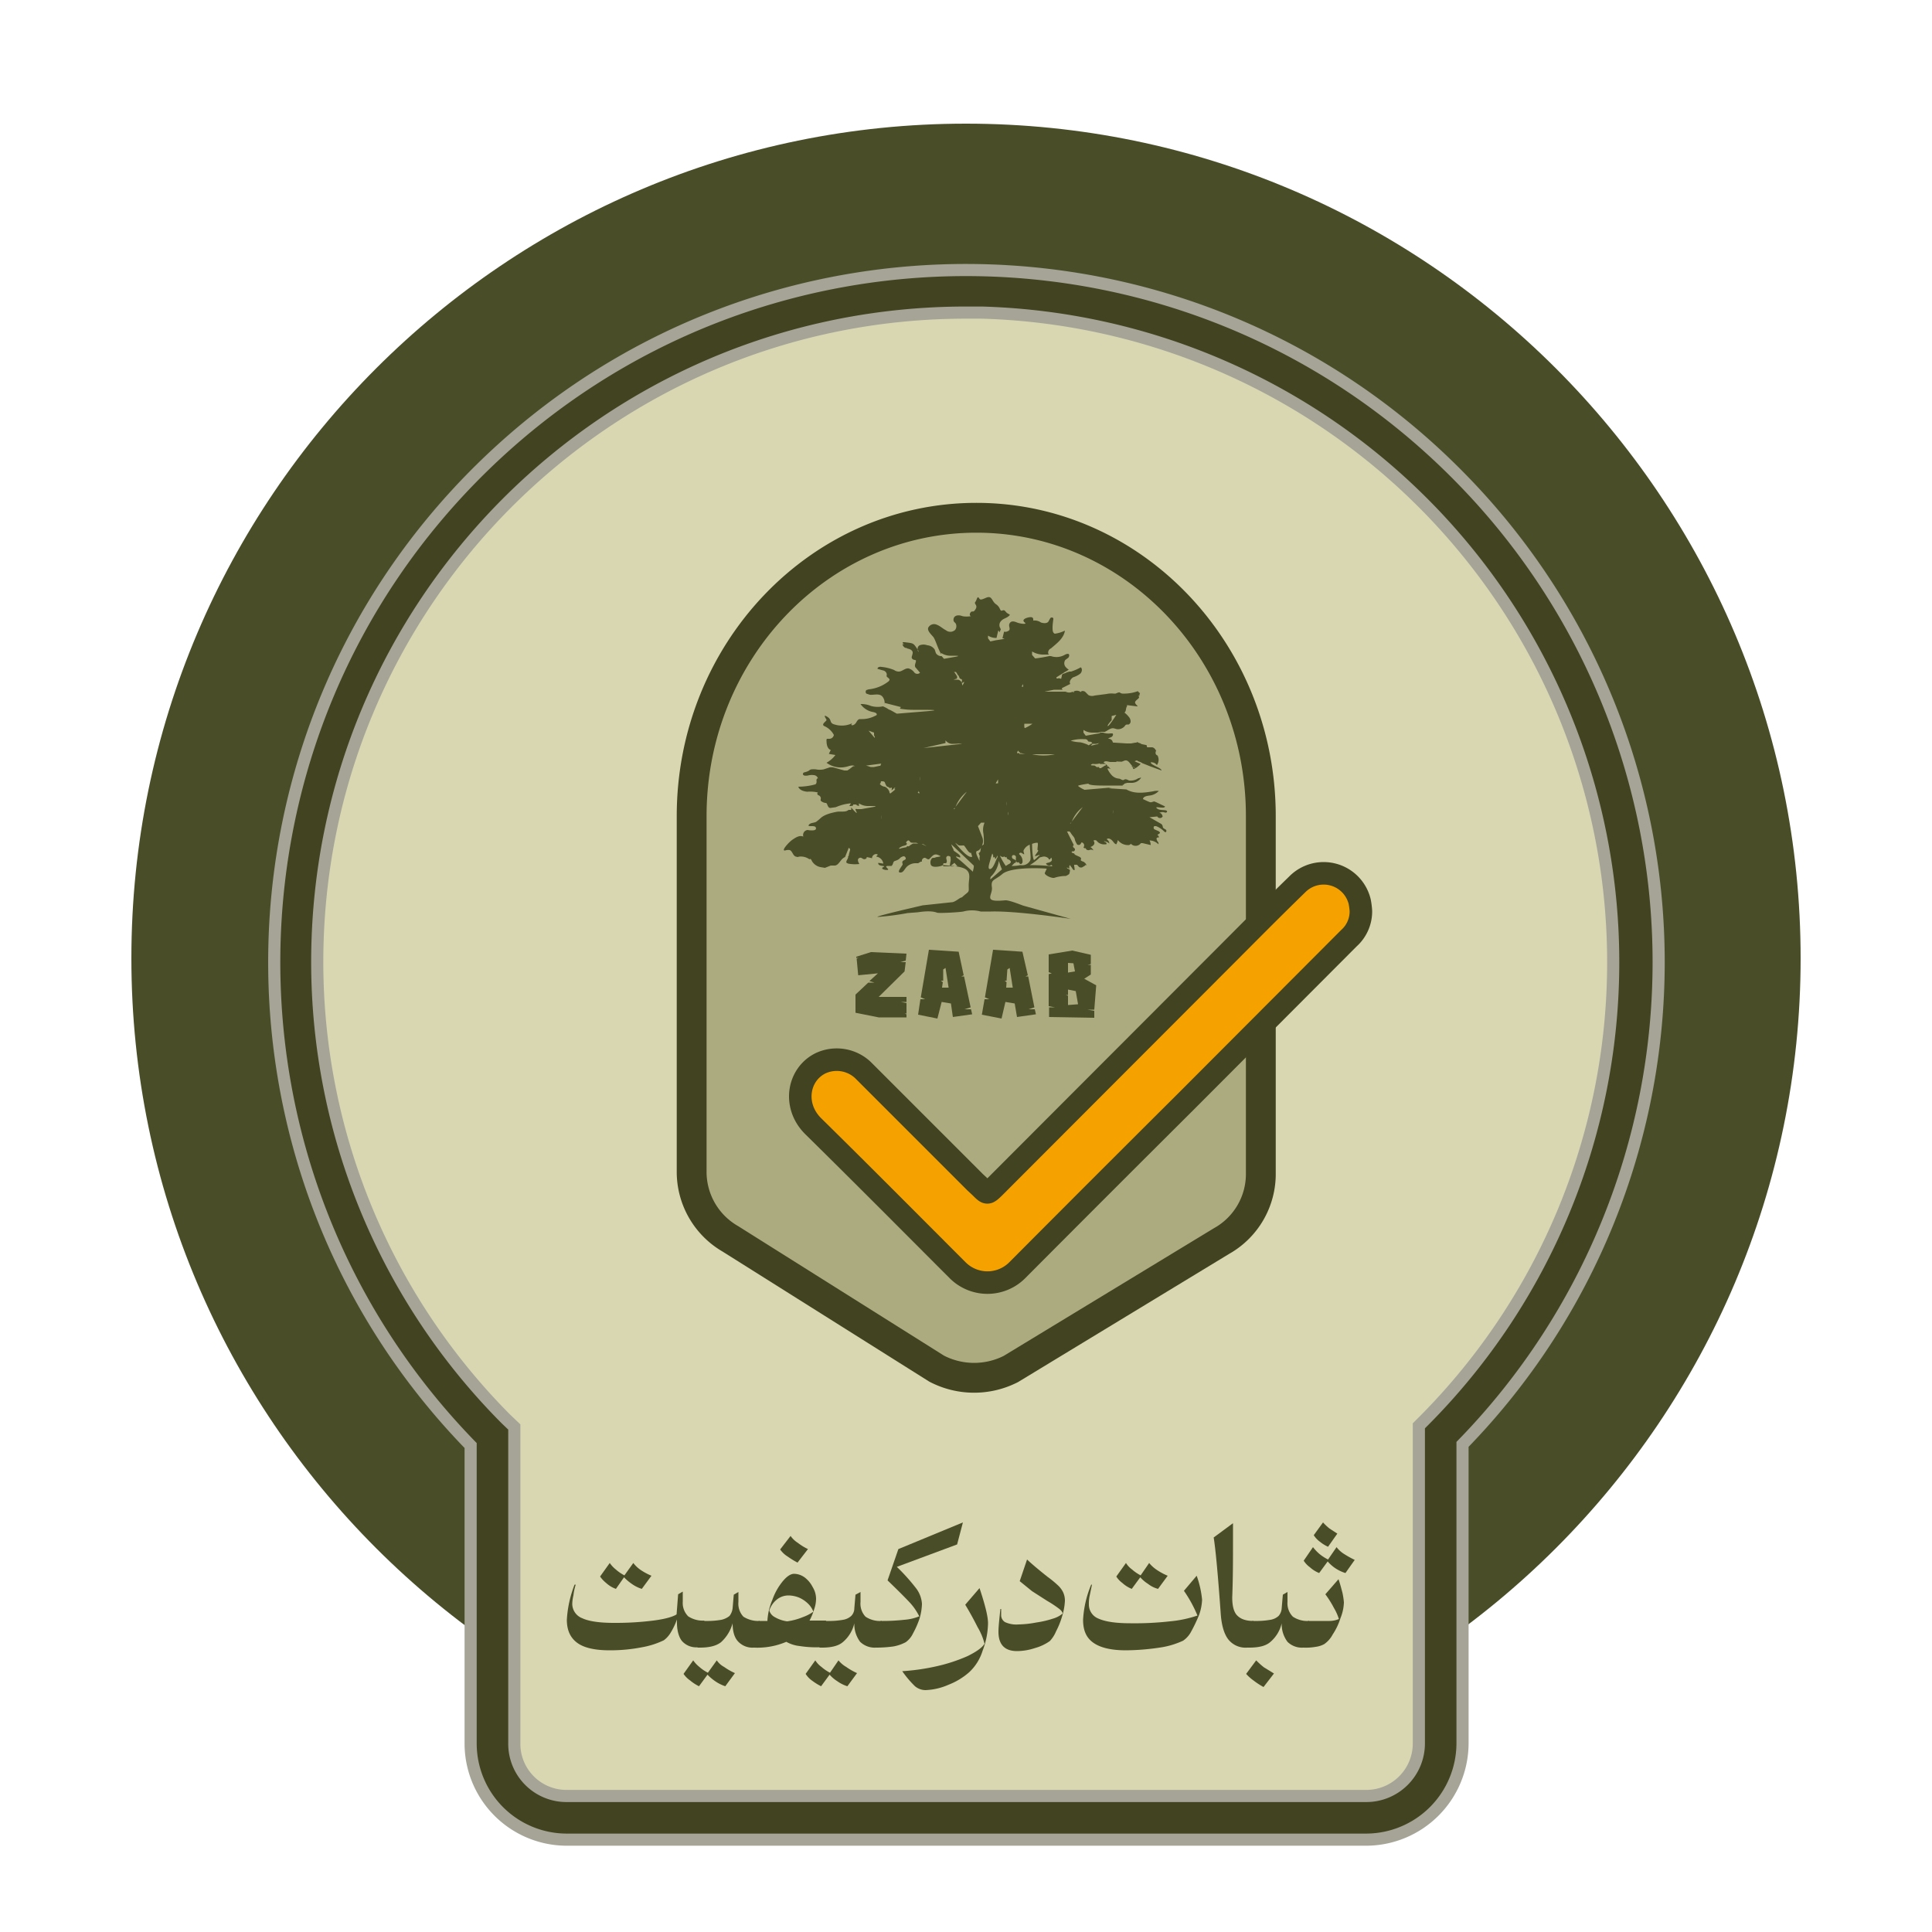 <?xml version="1.0" encoding="UTF-8"?> <svg xmlns="http://www.w3.org/2000/svg" id="Layer_1" data-name="Layer 1" viewBox="0 0 500 500"><defs><style>.cls-1{fill:#4a4e28;}.cls-2{fill:#d8d7b2;}.cls-3{fill:#424320;stroke:#a5a497;stroke-width:3.14px;}.cls-3,.cls-4,.cls-5{stroke-miterlimit:10;}.cls-4{fill:#acab80;stroke-width:7.72px;}.cls-4,.cls-5{stroke:#424320;}.cls-5{fill:#f5a200;stroke-width:5.83px;}</style></defs><path class="cls-1" d="M250,464C130.9,464,34,367.1,34,248S130.9,32,250,32s216,96.9,216,216S369.1,464,250,464Zm0-393.5C152.1,70.5,72.4,150.1,72.4,248S152.1,425.6,250,425.6,427.5,345.9,427.5,248,347.9,70.5,250,70.5Z"></path><path class="cls-2" d="M423.6,248.8C423.6,153,345.9,75.2,250,75.2h-4.3C153.2,77.5,78.1,153.2,76.4,245.6a173,173,0,0,0,51,126.1h0v72.1A25.6,25.6,0,0,0,153,469.4H347.2a25.6,25.6,0,0,0,25.6-25.6V371.7h-.2A172.7,172.7,0,0,0,423.6,248.8Z"></path><path class="cls-3" d="M353.6,476.1h-207a24.9,24.9,0,0,1-24.8-24.9V374.1c-69-70.9-67.6-184.3,3.3-253.4s184.3-67.5,253.3,3.4a178.8,178.8,0,0,1,.1,249.7v77.4A25,25,0,0,1,353.6,476.1ZM250,80.9C157.2,80.9,82.1,156.2,82.1,249A167.7,167.7,0,0,0,131,367.3l2.1,2v81.9a13.5,13.5,0,0,0,13.5,13.6h207a13.6,13.6,0,0,0,13.6-13.6V369l1.5-1.5A168.2,168.2,0,0,0,254.1,80.9Z"></path><path class="cls-1" d="M176.5,424.7c-.9-1.1-1.4-3-1.3-5.6a18.2,18.2,0,0,1-1.8,3.7,6.7,6.7,0,0,1-1.6,1.7,21.6,21.6,0,0,1-5.6,1.8,42.8,42.8,0,0,1-8.4.8c-4,0-6.8-.7-8.5-2s-2.6-3.2-2.6-5.9a29.5,29.5,0,0,1,2-9.1h.3a14,14,0,0,0-.6,2.8,10.3,10.3,0,0,0-.3,2.2,4,4,0,0,0,2.6,3.7c1.7.8,4.5,1.2,8.2,1.2a77.8,77.8,0,0,0,10.2-.6c3.1-.4,5.1-1,6-1.6l.4-5.2,1.2-.7v2.6a4.9,4.9,0,0,0,1.4,3.8,6.8,6.8,0,0,0,4.2,1.1l-1.6,6.9A4.9,4.9,0,0,1,176.5,424.7Zm-17.1-18.5a10.7,10.7,0,0,0,2.2,1.5l2.3-3.2a8.4,8.4,0,0,0,1.9,1.8,15.5,15.5,0,0,0,2.8,1.5l-2.5,3.4a9,9,0,0,1-2.6-1.3,12.5,12.5,0,0,1-2-1.7l-2.1,3a7.3,7.3,0,0,1-2.5-1.5,8.1,8.1,0,0,1-1.6-1.7l2.5-3.5A8.1,8.1,0,0,0,159.4,406.2Z"></path><path class="cls-1" d="M181,431.4a10.7,10.7,0,0,0,2.2,1.5l2.3-3.2a5.4,5.4,0,0,0,1.9,1.7,16.4,16.4,0,0,0,2.8,1.6l-2.5,3.4a10.5,10.5,0,0,1-2.6-1.3,12.5,12.5,0,0,1-2-1.7l-2.2,3a11.4,11.4,0,0,1-2.3-1.5,6.7,6.7,0,0,1-1.7-1.7l2.5-3.5A8.1,8.1,0,0,0,181,431.4Zm10.1-6.5q-1.5-1.5-1.5-4.8a10.3,10.3,0,0,1-3,4.9c-1.3,1-3.1,1.4-5.5,1.4h-.4c-.1,0-.3-.1-.4-.5a3.7,3.7,0,0,1-.1-1.1,10.6,10.6,0,0,1,.6-3.7c.4-1,.9-1.6,1.5-1.6h.4a21,21,0,0,0,4-.3,5.1,5.1,0,0,0,2.1-1,4,4,0,0,0,.8-2l.3-3.5,1.2-.7v2.6a4.9,4.9,0,0,0,1.3,3.8,7.2,7.2,0,0,0,4.2,1.1l-1.5,6.9A5.1,5.1,0,0,1,191.1,424.9Z"></path><path class="cls-1" d="M207,426a9,9,0,0,1-3.5-1.1,19.1,19.1,0,0,1-8.4,1.5c-.1,0-.3-.1-.4-.5a3.7,3.7,0,0,1-.1-1.1,10.6,10.6,0,0,1,.6-3.7c.4-1,.9-1.6,1.4-1.6h2a16.3,16.3,0,0,1,1.3-5.5,15.8,15.8,0,0,1,2.7-4.8c1-1.2,2-1.9,2.9-1.9a4.8,4.8,0,0,1,2.7.9,7.2,7.2,0,0,1,2.1,2.5,5.9,5.9,0,0,1,.9,3.1,8.6,8.6,0,0,1-.5,2.7,14.8,14.8,0,0,1-1.2,2.9h4.3l-1.5,6.9A27.2,27.2,0,0,1,207,426Zm-6.5-7.5a8.6,8.6,0,0,0,3.2,1.1,16.4,16.4,0,0,0,4.1-1.1,11,11,0,0,0,2.7-1.4,5.7,5.7,0,0,0-1.3-2,7.9,7.9,0,0,0-2.3-1.6,7.5,7.5,0,0,0-2.9-.6,4.8,4.8,0,0,0-3,1.1,5.9,5.9,0,0,0-1.9,2.8A2.8,2.8,0,0,0,200.5,418.5Zm3.3-15.7a6.6,6.6,0,0,1-1.9-1.8l2.7-3.5a6.6,6.6,0,0,0,1.9,1.8,14,14,0,0,0,2.6,1.6l-2.7,3.5A22.6,22.6,0,0,1,203.8,402.8Z"></path><path class="cls-1" d="M212.6,431.4a10.7,10.7,0,0,0,2.2,1.5l2.2-3.2a7.2,7.2,0,0,0,2,1.7,16.4,16.4,0,0,0,2.8,1.6l-2.5,3.4a9.1,9.1,0,0,1-2.6-1.3,9.2,9.2,0,0,1-2-1.7l-2.2,3a15.8,15.8,0,0,1-2.4-1.5,6.1,6.1,0,0,1-1.6-1.7l2.5-3.5A6.1,6.1,0,0,0,212.6,431.4Zm10-6.5a7.6,7.6,0,0,1-1.5-4.8,9,9,0,0,1-3,4.9c-1.2,1-3,1.4-5.4,1.4h-.4c-.2,0-.3-.1-.4-.5a3.7,3.7,0,0,1-.1-1.1,10.6,10.6,0,0,1,.6-3.7c.4-1,.9-1.6,1.4-1.6h.4a20.3,20.3,0,0,0,4-.3,4.1,4.1,0,0,0,2.1-1,2.8,2.8,0,0,0,.8-2l.3-3.5,1.3-.7v2.6a4.9,4.9,0,0,0,1.3,3.8,6.8,6.8,0,0,0,4.2,1.1l-1.5,6.9A5.4,5.4,0,0,1,222.6,424.9Z"></path><path class="cls-1" d="M237.2,411.2a7.4,7.4,0,0,1,1.4,3.9,14.8,14.8,0,0,1-.6,3.7,23,23,0,0,1-1.7,3.9,5.9,5.9,0,0,1-1.9,2.3,10.8,10.8,0,0,1-3.2,1.1,31.9,31.9,0,0,1-4.5.3c-.2,0-.3-.1-.4-.5a3.7,3.7,0,0,1-.1-1.1,10.6,10.6,0,0,1,.6-3.7c.4-1,.8-1.6,1.4-1.6a49.7,49.7,0,0,0,5.8-.3,12.4,12.4,0,0,0,3.9-.9,15.3,15.3,0,0,0-2.3-3.4c-1.3-1.4-3.3-3.4-5.9-5.9l2.8-8.1,16.7-6.9-1.5,5.7-15.6,5.8A50.5,50.5,0,0,1,237.2,411.2Z"></path><path class="cls-1" d="M255.7,420.1a20.8,20.8,0,0,1-1.4,7.1,12.7,12.7,0,0,1-3.4,5.5,17.7,17.7,0,0,1-5.4,3.3,16.2,16.2,0,0,1-6,1.4,4.3,4.3,0,0,1-2.7-1,26.5,26.5,0,0,1-3.3-3.9,55.8,55.8,0,0,0,9-1.3,43,43,0,0,0,7.9-2.6c2.2-1.1,3.7-2.1,4.4-3.2a16.2,16.2,0,0,0-1.8-4.3c-1-2-2.1-4-3.2-5.8l3.7-4.3C254.9,415.2,255.7,418.3,255.7,420.1Z"></path><path class="cls-1" d="M271,408a27.1,27.1,0,0,1,2.7,2.2,6.2,6.2,0,0,1,1.4,1.8,5.2,5.2,0,0,1,.5,2.3,16.1,16.1,0,0,1-.7,3.9,20.9,20.9,0,0,1-1.6,4,8.2,8.2,0,0,1-1.6,2.5,12.2,12.2,0,0,1-3.8,1.8,15,15,0,0,1-4.7.8c-3.2,0-4.8-1.7-4.8-5,0-1.2.2-3.1.5-5.9h.2v1.5a2.1,2.1,0,0,0,1,1.9,7,7,0,0,0,3.5.6,26.8,26.8,0,0,0,4.6-.5,24.7,24.7,0,0,0,4.3-1,7,7,0,0,0,2.5-1.3c0-.4-.4-.9-1.1-1.4a29.4,29.4,0,0,0-2.9-1.9l-3.9-2.5-3.2-2.6,1.9-5.6C267.3,405,269,406.4,271,408Z"></path><path class="cls-1" d="M311.1,414a13.4,13.4,0,0,1-.8,4,40.9,40.9,0,0,1-2,4.2,6.5,6.5,0,0,1-2.1,2.4,21.4,21.4,0,0,1-6.1,1.8,61.3,61.3,0,0,1-8.7.7c-3.9,0-6.7-.7-8.5-2s-2.6-3.2-2.6-5.9a27.4,27.4,0,0,1,2.1-9.1h.2L282,413a9.4,9.4,0,0,0-.2,2.2,3.9,3.9,0,0,0,2.5,3.7c1.8.8,4.5,1.2,8.3,1.2a81,81,0,0,0,10.2-.5,30.8,30.8,0,0,0,7.1-1.5,33.7,33.7,0,0,0-3.5-6.4l3.3-3.9A25.6,25.6,0,0,1,311.1,414ZM293,406.2a10.7,10.7,0,0,0,2.2,1.5l2.2-3.2a9.3,9.3,0,0,0,2,1.8,15.5,15.5,0,0,0,2.8,1.5l-2.5,3.4a7.1,7.1,0,0,1-2.6-1.3,9.2,9.2,0,0,1-2-1.7l-2.2,3a7.9,7.9,0,0,1-2.4-1.5,6.1,6.1,0,0,1-1.6-1.7l2.5-3.5A6.1,6.1,0,0,0,293,406.2Z"></path><path class="cls-1" d="M317.9,424.3c-1.1-1.4-1.8-3.7-2-7-.7-9.8-1.3-16.3-1.8-19.4l5-3.7v4.7c0,4.6,0,9.5-.2,14.5,0,2.2.4,3.8,1.3,4.7s2.2,1.4,4.2,1.4l-1.6,6.9A5.7,5.7,0,0,1,317.9,424.3Z"></path><path class="cls-1" d="M333.2,424.9a7.6,7.6,0,0,1-1.5-4.8,9,9,0,0,1-3,4.9c-1.2,1-3,1.4-5.4,1.4h-.4c-.2,0-.3-.1-.4-.5a3.7,3.7,0,0,1-.1-1.1,10.6,10.6,0,0,1,.6-3.7c.3-1,.8-1.6,1.4-1.6h.4a21,21,0,0,0,4-.3,4.1,4.1,0,0,0,2.1-1,3.3,3.3,0,0,0,.8-2l.3-3.5,1.2-.7v2.6a4.9,4.9,0,0,0,1.4,3.8,6.8,6.8,0,0,0,4.2,1.1l-1.5,6.9A5.3,5.3,0,0,1,333.2,424.9Zm-8.8,10a11.2,11.2,0,0,1-1.9-1.7l2.6-3.5a20,20,0,0,0,2,1.8l2.6,1.6-2.7,3.5A19.2,19.2,0,0,1,324.4,434.9Z"></path><path class="cls-1" d="M347.4,412.1a18.6,18.6,0,0,1,.4,2.6,11.7,11.7,0,0,1-.9,4.1,16.3,16.3,0,0,1-2,4.2,7,7,0,0,1-2.2,2.5,6.3,6.3,0,0,1-2.2.7,14.7,14.7,0,0,1-3.2.2c-.2,0-.3-.1-.4-.5a3.6,3.6,0,0,1-.2-1.1,10.6,10.6,0,0,1,.6-3.7c.4-1,.9-1.6,1.5-1.6h5.3a6.2,6.2,0,0,0,2.4-.5,13.1,13.1,0,0,0-1.3-2.9,25.6,25.6,0,0,0-2.2-3.5l3.4-3.9C346.8,409.8,347.1,411,347.4,412.1Zm-6-10a11.4,11.4,0,0,0,2.3,1.5l2.2-3.2a7.4,7.4,0,0,0,2,1.8,25.2,25.2,0,0,0,2.7,1.5l-2.4,3.4a9.9,9.9,0,0,1-4.6-3l-2.2,3a7.9,7.9,0,0,1-2.4-1.5,6.1,6.1,0,0,1-1.6-1.7l2.4-3.5A12,12,0,0,0,341.4,402.1Zm.2-3.1a6.1,6.1,0,0,1-1.6-1.7l2.4-3.3a13.9,13.9,0,0,0,1.7,1.6l2,1.3-2.4,3.4A9.2,9.2,0,0,1,341.6,399Z"></path><path class="cls-4" d="M326.3,303.5a19.9,19.9,0,0,1-10.2,17.7l-54.5,33.1a21,21,0,0,1-19.2-.1L189,320.6a20,20,0,0,1-10-17.5V211.2c0-42.6,33-77.2,73.7-77.2h0c40.6,0,73.6,34.6,73.6,77.2Z"></path><path class="cls-1" d="M234.6,262.3h-.5l.5.2v.8h-7.2l-6-1.2v-4.7l3.3-3.1h1.6l-1.3-.4,2.2-2-5.1.5-.4-4.3.5-.2h-.6v-.3l3.8-1.2,9.2.4-.2,1.8-1.4.4h1.4l-.3,2.4-6.7,6.6h7.2v1.3h-1.5l1.5.3Z"></path><path class="cls-1" d="M251.2,260.7l-1.6.5h1.7l.3,1.3-5,.7-.5-3.5-2.4-.4-1.1,4.3-5-1,.6-4h1.2l-1.1-.5,2.1-12.3,7.7.5,1.3,6.1-.6.3h.7Zm-7.4-5.1h1.7l-.8-5.1-.6.4v2.9h-.6l.5.4Z"></path><path class="cls-1" d="M267.7,260.7l-1.5.5h1.6l.3,1.3-4.9.7-.6-3.5-2.4-.4-1,4.3-5.1-1,.7-4H256l-1.1-.5,2.1-12.3,7.6.5,1.4,6.1-.6.3h.7Zm-7.3-5.1h1.7l-.8-5.1-.6.4-.2,2.9H260l.5.4Z"></path><path class="cls-1" d="M283.2,261.3h-1.8l1.8.3v1.8l-11.7-.2v-2.5H273l-1.6-.3v-8.3l.8-.2-.8-.3V247l6.1-1,4.8,1.1v2.4l-.8.2h.8v2.5l-1.7,1.1,3.1,1.7Zm-6.8-1.2,2.6-.2-.6-3.4-2-.4v1.4h-.6l.6.2Zm0-10.9v2.5l1.8-.3-.4-2.1Z"></path><path class="cls-1" d="M301.5,210.3c.6.1.8-.5.1-.6s-1.6,0-2.2-.5.7-.2,1.1-.2.9.1,1-.3l-2.3-1.1-.5-.2-.7.2c-.3.1-.6-.1-.9-.2l-1.3-.6c.1-.7,1-.8,1.6-.9a3.9,3.9,0,0,0,2.5-1.2,3.8,3.8,0,0,0-1.5.1c-2.5.4-4.8.7-6.9-.5l-4.6-.3.8-.2-7,.6a6.6,6.6,0,0,1-1.7-1c-.1-.2,2.7-.6,2.7-.6s-.3.5,3.7.5h5.1c.2,0-.1-.3.1-.2s.4-.3.4-.3.4-.1.7-.2h1.1a2.9,2.9,0,0,0,2.5-1.3c-.1-.1-.3,0-.5.1h-.2a3.5,3.5,0,0,1-2.4.6c-.4-.2-.9-.5-1.3-.2s-.9-.3-1.4-.3a2.8,2.8,0,0,1-1.8-.9,6.2,6.2,0,0,1-1.1-1.7,1,1,0,0,1,.9.2,10.7,10.7,0,0,0-1.9-1.8c.4-.5,1.1-.2,1.7-.1h1.5a.7.7,0,0,1,.6-.1h.5c.5.2,1-.4,1.6-.3s1,.9,1.5,1.4,1.2.5.7.5a1.2,1.2,0,0,1-.7-.5c-.1,0-.2,0,0,.2s.2.4.3.6,1.4-.7,1.9-1.3l-1.4-.6c-.6-.2,1.5-.4,1-.7s-1,.4,0,.7l.5.2.3.2h0l2,.8h0l3,1.1c0-.7-2.8-1.4-2.8-2.1a1.7,1.7,0,0,1,1.6.7,2.3,2.3,0,0,0,.2-2.4c.6.1-.3,0-.5-.5s.4-1.3,0-.9a1.2,1.2,0,0,0-.9-.8h-1.3a.6.6,0,0,1-.1-.4c.1-.3-1.5-.3-1.6-.6l-.6-.2-.3-.2c0,.1-.1.2-.5.2l-1.1.2h-1.1l-3.1-.2h-.4a.8.8,0,0,1-.2-.4,1.1,1.1,0,0,0-1.1-.6c.2-.3.6-.3.9-.5s.5-.7.2-.9h-.5a4,4,0,0,1-1.9-.2h-.8c.1.1-.1.2-.9.3l-2.8.5-.6-.8v-.7a4.1,4.1,0,0,0,2.4.7h1.4l.9-.2h.8c.8-.3,1.5-1.1,2.4-.9l.7.2a2.3,2.3,0,0,0,2.1-.8.7.7,0,0,1,.6-.4h.4a.9.9,0,0,0,.5-.9,1.8,1.8,0,0,0-.4-1,6.8,6.8,0,0,0-1.2-1.2c.5-.3.3-1,.6-1.5s-.3-.5.2-.4l2.4.3c.7.1-.7-.6-.4-1.2s1.3-.9.9-1.4.2.2.2-.3.3-.5,0-.6-.2-.4-.5-.4a10.6,10.6,0,0,1-3.9.6c-.8-.1-.5-.5-1.3-.2l-.5.2h-.5a5.5,5.5,0,0,0-1.8.1l-3.1.4a2.1,2.1,0,0,1-1.6-.1l-.9-.9c-.4-.2-.9-.3-1.1.1a1.7,1.7,0,0,0-1.9-.1l.2.2h-.2l-.2-.2a1.9,1.9,0,0,1-1.8,0h-5.5l2.5-.5H275a.8.8,0,0,1-.2-.4l2.2-1.1c-.4-.5.1-1.3.7-1.7a6.1,6.1,0,0,0,1.8-.9c.5-.4.7-1.3.2-1.7a13.6,13.6,0,0,1-2.5,1.1h-.4l-.7.2-.4.2-.6.2a.6.6,0,0,0-.3.6c-.1.2-.1.5-.2.7a1,1,0,0,0-.9-.1h-.2a.4.4,0,0,1-.1-.3l.3-.2,1.6-1,.3-.2.4-.2.6-.4a3.2,3.2,0,0,1-.9-.8,1.5,1.5,0,0,1,0-1.7l.8-.6c.2-.3.3-.7.1-.9s-.8,0-1.1.2a4.3,4.3,0,0,1-3.5.3h-.5a33.6,33.6,0,0,1-3.6.6l-.8-.9v-.9a5.6,5.6,0,0,0,3.1.8h1.3l-.2-.2a1.2,1.2,0,0,1,.7-1.4c1.5-1.3,3.3-2.6,3.6-4.6A8.4,8.4,0,0,1,273,164c-.6-.2-.6-1-.6-1.6s.1-1.4.2-2.1V160a.5.5,0,0,0-.8,0l-.5.9c-.4.5-1.3.4-1.9.2a2.9,2.9,0,0,0-2-.5c.1-.9-.4-1-1.3-.8s-1.7.7-.9,1.3-1.3.3-2,0-1.5-.5-1.9.2.2,1.2-.1,1.8a2,2,0,0,1-.8.4h-.6v.2l-.3,1.2a.4.4,0,0,1-.1.3c.7,0,.8.1-.4.3l-1.3.2v0l-1.4.3-.6-.8v-.7a3.9,3.9,0,0,0,2.2.6l.3-1.3c.1-.3.1-.6.2-.6s.2.4.3.4l.3-.7c0-.1-.1-.2-.1-.3a1.5,1.5,0,0,1,.2-1.9c.5-.6,1.3-.7,1.9-1.2s.3-.4-.3-.8-.6-1-1.3-.7-.4-.8-1.6-1.6-1-2.4-2.6-1.7-1.5.5-1.9,0-.5.6-.9,1.1.7.8.1,1.8-.7.5-1.1.7-.6,1-.2,1.1-1.5.3-2.3,0-1.9-.2-2.1.7.4.9.6,1.4a1.6,1.6,0,0,1-.2,1.5,1.8,1.8,0,0,1-2.4.1c-.8-.4-1.5-1.1-2.3-1.4a1.7,1.7,0,0,0-2.3.8c-.2.8.7,1.6,1.3,2.3s1.2,3.1,2.1,4.5V169a4.3,4.3,0,0,0,2.5.7c1.5,0,2.8,0,1,.3l-2.8.5-.6-.7a1.6,1.6,0,0,1-1.5-.8l-.3-.9a2.5,2.5,0,0,0-1.9-1.1,2.8,2.8,0,0,0-2,0,1,1,0,0,0-.5,1.1l.3.6a.6.6,0,0,1-.3-.6c-1.2-1.7-.9-1.6-3.4-1.9,0,0-.9-.1-.3.4s-.4-.2-.2.3.7,1,1.2.7l-.2.2c.7.1,1.6.4,1.6,1.1s-.5,1.2-.1,1.6.7.2.9.4-.3,1-.2,1.5.2.3.2.4l1.1,1.3a1,1,0,0,1-1.5-.1,2.8,2.8,0,0,0-1.4-1c-.9-.2-1.7.8-2.6.8a2.1,2.1,0,0,1-1.2-.4,11.6,11.6,0,0,0-3.2-.8c-.5-.1-1.1,0-1.1.5l1.4.4a1.2,1.2,0,0,1,1,1c0,.2-.1.4,0,.6s.8.5.7.9l-.2.3a9.9,9.9,0,0,1-5.2,2.1l-.6.2a.7.7,0,0,0,0,.9l.9.3c1.1.1,2.4-.4,3.2.4a2.5,2.5,0,0,1,.6,2.1c0,.1.1-.3,0-.4l4.3,1.1c-.2.1-.2.2-.3.4a20.6,20.6,0,0,0,3.9.3c4,0,7.5,0,2.6.4l-7.3.6-1.6-.9h0l-.5-.2a7.1,7.1,0,0,0-1.5-.8,6.5,6.5,0,0,1-3.1-.1,6.5,6.5,0,0,0-2.7-.5,5,5,0,0,0,3.4,2.1c.3.1.7.2.8.5s-.3.4-.5.5a7.3,7.3,0,0,1-3.3.8h-.7c-.5.2-.7.7-.9,1s-.8.8-1.2.5l.2-.4a6.3,6.3,0,0,1-4.5.3c-1.5-.4-.6-1.2-1.9-2s-.3.5-.2.8-1.5,1.1-.6,1.6a5.1,5.1,0,0,1,2.5,2.3,1.2,1.2,0,0,1-1.2,1h-.6a.7.7,0,0,0-.1.5c0,.9.2,2.1,1.1,2.4l-.5,1,1.7.3a7.4,7.4,0,0,1-2.3,2,6.2,6.2,0,0,0,5.3,1c.7-.2,1.5-.5,2.1-.1h1.6l5.3-.7c-.3,0-.2.4-.4.6h-.2l-1.4.3h-.9a7.4,7.4,0,0,0-1.4-.4h-1l-2.1.2-.9.7-.6.4h-.8l-2.5-.7a2.9,2.9,0,0,0-1.3-.1l-1.5.5a5,5,0,0,1-2.1,0c-2.2-.1-.9.3-3,.8-.3,0-.8,1.1,1,.8a3.8,3.8,0,0,1,1.5-.1,1.2,1.2,0,0,1,1.1.9c-.2-.2-.4.2-.4.4s.1.6-.1.9-.4.2-.6.3a17.5,17.5,0,0,1-4,.5c.3.9,1.4,1.2,2.3,1.3a8.8,8.8,0,0,1,2.8.2c-.3.1-.2.6.1.7s.5.3.6.6-.1.6,0,.8.8.6,1.3.6.4,1.3,1.2,1.3l1.4-.2a12.4,12.4,0,0,1,3.9-1,4.3,4.3,0,0,1-.4.7h.3c.3,0,.7-.1.7-.2v-.2h.7c.2.1.3.2.2.2l.6.2v-.7a4.1,4.1,0,0,0,2.4.7c1.5,0,2.9,0,1,.3l-2.8.5h-1c-.1,0-.3-.1-.5,0s1.4,2.4-1.1-.4c-.1-.2.1.7-.1.6h-.6c-.8.7-2.1.3-3.1.5s-3,.6-4.1,1.6a12.7,12.7,0,0,1-1.2,1c-.6.3-1.5.2-1.9.8s1.5,0,1.8.6-.3.8-.8.8a5.7,5.7,0,0,1-1.3-.1,1.3,1.3,0,0,0-1.1,1.7c-1-.4-1.9.2-2.8.8s-3.1,3-1.9,2.8a2.5,2.5,0,0,1,1.2-.1c.7.3.8,1.5,1.6,1.7s.5,0,.8,0a3.8,3.8,0,0,1,2.7.7c.2-.3.5.1.6.4a3.3,3.3,0,0,0,2.2,1.6l1.2.2,1.5-.6h1.1c.7-.1,1.1-.8,1.6-1.4a2.7,2.7,0,0,1,1-.8l1-2.5c-.2.1.3.3.3.5s0,.1,0,.2l-.3,1.1a.9.9,0,0,1-.3.7h.1c0,.5-.7,1.1-.4,1.5l.4.2a9.4,9.4,0,0,0,2.9.1c-.3-.5-.6-1.2-.1-1.5s.7,0,1.1.2,1-.1.9-.5l1.4.3c-.1-.7.9-1.4,1.5-.9a1,1,0,0,0-.4.5,2.1,2.1,0,0,1,1.8,1.8l-1.3-.2c-.2,1.1,2.3.6,1.3,1.1s.8.9,1.2.7-1.3-1,.1-1,.6.1.9-.1.3-.8.6-1.1l.8-.3a2.4,2.4,0,0,0,.8-.6,1.8,1.8,0,0,1,.9-.4.6.6,0,0,1,.5.7c-.2.3-.6.3-.8.6s0,.5,0,.8-1.6,2-.7,2.1,1.1-.8,1.8-1.5a3.3,3.3,0,0,1,2.3-.9h.6c.3-.1.6-.5,1-.4a.8.8,0,0,1,.8-1c.3.1.6.4.9.4s.9-1,1.5-1.2,1,.1,1.5.3-1.2.3-1.2.4-.8.1-.9.2a1.7,1.7,0,0,0-.3,1.7c.4,1,3,.3,3.1.1h.3c1.4.2,4.6.2,5.8,1.2s.6,2.4.6,4,.2,1.5-.8,2.3-.8.8-1.2.9-1.6,1.2-2.4,1.2l-7.5.8s-13.1,3-11.6,3a70.7,70.7,0,0,0,7.7-1l2.6-.2c3.2-.5,4.5-.1,5,.1s5.8-.1,6.8-.3a8.6,8.6,0,0,1,4.5,0h2.7c6.6-.2,20.6,1.9,20.6,1.9l-12.2-3.4c-.4-.1-3.7-1.5-4.8-1.4-6,.6-3.1-1.3-3.4-3.4s.7-1.7,2.7-3.4,8.6-1.6,11.5-1.4l-.5,1.1c-.2.5,1.6,1.4,2.4,1.3a9.8,9.8,0,0,1,2.9-.5c.1.1.9-.4,1-.5a2.9,2.9,0,0,0,.2-.9c.1-.4-.8-.4-.8-.8l.7.3a1.1,1.1,0,0,1,0-.8c.1-.3.2.1.4.3s.5.9.8.9-.1-1.2,0-1.4h.7c.3.2.5.7.9.7h.4l.7-.4.2-.2c.1-.1.2,0,.3.1a1.4,1.4,0,0,0-.5-.8l.3.5-.4-.6-.5-.2c-.2-.1-.4-.2-.4-.3a.4.4,0,0,1,.1-.3c0-.2-.1-.3-.3-.5l-1.1-.5-.3-.2h0c0-.2-.2-.3-.4-.3l-.4-.2.2-.3a.5.5,0,0,0,.7-.5c0-.2-.2-.3-.4-.5s-.1-.5.1-.6h0l-1.8-3.6c.1.2.5,0,.7.1l.2.2a10.5,10.5,0,0,0,.8,1.1,1.8,1.8,0,0,1,.4.9,4.5,4.5,0,0,0,.6,1.2c.6.2.8,0,1.1-.6a.8.8,0,0,1,.5,1.3.5.5,0,0,0,.6.2c0,.4.5.6.9.5a1.1,1.1,0,0,1,1.1.1,2.4,2.4,0,0,0-.8-.9,1.8,1.8,0,0,0,.9-.6.8.8,0,0,0-.1-1c.1-.2.4-.2.7-.1l.5.5a2.5,2.5,0,0,0,1.9.5h.2c.2-.1,0-.4-.1-.5s-.4-.1-.5-.3a2.5,2.5,0,0,1,1.4.6,1.4,1.4,0,0,0-.7-1.1c.4-.4,1-.1,1.4.3s.6.9,1.1,1a3.6,3.6,0,0,0,.4-1.1,3.3,3.3,0,0,0,2.9,1.3c.2-.1.5-.2.4-.4a1.7,1.7,0,0,0,2.5.1c.1-.1.1-.2.3-.2h.3l2.1.5a2.7,2.7,0,0,0-.3-1.2,3.4,3.4,0,0,1,2.3,1,.7.7,0,0,0-.2-.7,1.9,1.9,0,0,1-.3-.8c.1-.2.4-.4.6-.2a.6.6,0,0,0-.4-.7l.7-.5c0-.3-.3-.5-.6-.6l-.9-.4c-.2-.3-.2-.7.1-.8h.4a6,6,0,0,1,2.1,1.4l.3.2a.4.4,0,0,0,.1-.7c-.3-.2-.6-.3-.7-.5s-.1-.6-.3-.8-.2-.2-.4-.3l-2.8-1.6,2-.2a.8.8,0,0,0,1.4,0c-.1-.4-.4-1-.9-.9A1.7,1.7,0,0,1,301.5,210.3Zm-13.8-23.9v-1.1l1.2-.3s-1.9,3-2.2,2.9S287.7,186.4,287.7,186.4Zm-61.4,4.5-1.5-1.8,1.4.5v.7S226.6,191,226.3,190.9Zm1.8,21.1a3.8,3.8,0,0,1,.1-1Zm3.6-7.7-1.2,1h-.2a.4.4,0,0,1-.1-.3,2.2,2.2,0,0,0-1.2-1.4,1.9,1.9,0,0,1-1.3-.7c.6-.7-.1-.7.6-.7s.7.3.8.6l.3.6c.1.2.7.3.8.5s.5-.2.6,0-.2.7,0,.6.8-.8.9-.7l-.2.3v.2A.2.2,0,0,1,231.7,204.3Zm19.6,16.4.3,1c-.9.6-3.5-2.4-4.4-3.6l.8.6c.2.2,1.1.1,1.4.1S250.7,221,251.3,220.7Zm-4-11.9a.5.5,0,0,0-.2.4.2.2,0,0,1-.2.2c-.1,0-.1-.2,0-.1l.4-.5a9.3,9.3,0,0,1,2.9-3.9Zm.3-33.9a7,7,0,0,0-.6-.9c-.1,0-.1-.1,0-.1h.4l.2.3.3.5.2.2.3.7c.7.3.6.2.5.9s.7-.3.6,0a1.6,1.6,0,0,1-.5.9,1.4,1.4,0,0,0-1-1.5h-1.2l.6-.2a.3.3,0,0,0,.3-.3C247.7,175.1,247.7,175,247.6,174.9Zm-8.9,43.6-.5-.2H238l-.4.5c-.1.2.6-.5.4-.5h-1.7l-.7.4c-.2.2-.4.4-.7.3s-.1.3-.6.3l-1,.2a.9.9,0,0,1-.7.1,2.7,2.7,0,0,1,1.3-.7l.6-.2a.5.5,0,0,0,.2-.4c0-.1-.1-.1-.2-.2s.3-.5.5-.6h.2l.3.3c.1.3.5.3.8.3h.8l1.1.4a1.1,1.1,0,0,1,.8,0l.8.5Zm-1.2-13.3.2-.3v-.2a3.3,3.3,0,0,1,.3.6Zm.5-3.1a3.7,3.7,0,0,1,.1-1.1Zm1-8.5,5.7-1.3v-.7a2.2,2.2,0,0,0,2,.9c1.6,0,3.3-.3,1.4.1Zm6.9,30.6h-1.8v-.3a.7.7,0,0,1,.1-.5h.5c.3,0,.4-.4.3-.8s-.2-.6,0-.9.8-.2,1,.1v.3a2.2,2.2,0,0,1,0,.8,10.5,10.5,0,0,0-.2,1.3,9.4,9.4,0,0,0,1.2-.9l.8.9C247.3,224.1,246.6,224.3,245.9,224.2Zm5.9,1.4c-1.4-1.2-2.7-2.5-3.9-3.4s.2-.4.4-.3h.2c.3-.8-2.1-1.7-1.7-2a5.3,5.3,0,0,1-.6-1.4l.2.2L252,224C252.1,224.6,251.8,225.1,251.8,225.6Zm1.6-4.4c0,.1,0,.2.1.2s.1.2,0,.3v1.1c-.4-.9-1.4-2.5-.5-2.6a1.6,1.6,0,0,0,.9-.9c-.1.4-.2,1.1-.2,1.1l-.4.4C253.2,220.9,253.5,221.1,253.4,221.2Zm1.1-5.5a14.6,14.6,0,0,1,.1,2.8l-.5.4a2.7,2.7,0,0,0,.3-1.2,3.2,3.2,0,0,0-.1-.8l-1.2-3.1.8-.9h.9A4.8,4.8,0,0,0,254.5,215.7Zm10.6-28.4h2.1a10.6,10.6,0,0,1-1.9,1.1C265,188.6,265.1,187.3,265.1,187.3Zm-.5-10V177s.3.6.2.7h-.4ZM262,221.4a.6.6,0,0,1,.8.1c.2.2.1.5.1.7v.5h0l-.4-.3c-.2-.1-.4-.1-.5-.3A.6.6,0,0,1,262,221.4Zm-1.1-11.3v.9A1.4,1.4,0,0,1,260.9,210.1Zm-.3-2.7v1.1A3.7,3.7,0,0,1,260.6,207.4Zm-2.3-5.7v1s-.6.1-.6,0Zm-1.8,19.9v.2h0l.3-.9a1.2,1.2,0,0,1,.2,1c.2,0,.4-.1.4-.2a1.4,1.4,0,0,0,.2.6,1.3,1.3,0,0,0,.4-1.3h0a2.4,2.4,0,0,0,.2.8c-.5.7-1.1,3.1-2,3.1S256.5,222.4,256.5,221.6Zm-.2,6v-.3c0-.2.1-.3.1-.4a6.8,6.8,0,0,0,2.1-4.1,23.2,23.2,0,0,0,.8,2.2Zm4.9-4h-.1l-.8.5a17.4,17.4,0,0,1-1.5-2.6h.1c.3.3.8.4,1,.1a.4.4,0,0,0,.7.1c-.2.2,0,.6.3.7s.6.3.7.6v.2Zm3,.3H264a9,9,0,0,1-2.2.2l.8-.8c.2.1.4-.2.3-.4h.1c.1.3.4.4.6.2l.3.4c.2.1.4.2.5,0l.2-.2a2.3,2.3,0,0,0-.8-2.2c-.2-.2.2-.5.5-.4l.7.4c.2,0-.2-.7-.1-1a2.9,2.9,0,0,1,1.6-1.5c0,1.1.4,3.5.1,4.1A2.3,2.3,0,0,1,264.2,223.9Zm7.6.1c.1-.1.3-.2.4-.1a.4.4,0,0,1,.1.3h0a47.3,47.3,0,0,0-5.8-.3,13.7,13.7,0,0,0,2.6-2h0l.8-.2a1.7,1.7,0,0,1,1.5.5v.2c.3.1.5-.2.6-.4s.3.5.2.7a1.2,1.2,0,0,1-.7.5c-.3.1-.6.1-.8.3A1,1,0,0,0,271.8,224Zm-3.2-4c.4.2-.9,1.3-.7,1.6l1.2-.4-.3.4h-.1a6,6,0,0,1-1.1,1c-.4-.6-.5-3.1-.5-4.2a3.6,3.6,0,0,1,1.4-.3C268.8,218.2,268.3,220.2,268.6,220Zm-1.9-24.9h-2.9v-.2h-.6c0-.2.1-.3.2-.5s.1-.1.2,0,0,.2.1.2h.2v.2a.2.2,0,0,0,.3.1,13.8,13.8,0,0,0,2,.3H273A13.7,13.7,0,0,1,266.7,195.1Zm18.3,2.6h.8a.4.4,0,0,1,.4.2v.2a.1.1,0,0,0,0,.2h.7a.4.4,0,0,1-.5,0l-.2-.2H286l-.3.2-.8.5h-.4v-.2c-.2-.2-.5,0-.7-.1l-.4-.3c-.3-.2-.8,0-1.1-.2a.7.7,0,0,1,.6-.3,4.2,4.2,0,0,0,1.6-.1h.2C284.8,198,284.8,197.7,285,197.7Zm-4.4-6.4a1.1,1.1,0,0,1,.8.2c.1.1.1.3.3.4s.6,0,.8.2.2.3.3.4h.9l.8-.2-.4.2h.3l-2.1.5c-.1.1.7-.7.5-.7s-1.2.7-1.1.6-1.4-.7-2.2-.8a9.3,9.3,0,0,1-2.4-.4A9.9,9.9,0,0,1,280.6,191.3Zm-3.2,21.3-.2.3a.2.2,0,0,1-.2.2c-.1,0,0-.2.1-.1l.3-.4a8.5,8.5,0,0,1,2.8-3.7Zm10.6-2a3.1,3.1,0,0,1,.1-1Z"></path><path class="cls-5" d="M352.2,235.8a9.3,9.3,0,0,1-3.1,7l-42.3,42.4q-21.9,21.8-43.6,43.6a10.9,10.9,0,0,1-15.3,0c-12.5-12.5-24.9-25-37.4-37.3-5.4-5.3-4-13.4,1.8-16.3a9.9,9.9,0,0,1,11,1.7L252.4,306l1.4,1.3c1.7,1.7,1.7,1.7,3.4.1l58.1-58.2c6.8-6.8,13.5-13.6,20.4-20.3a9.6,9.6,0,0,1,16.2,4.5A19.7,19.7,0,0,1,352.2,235.8Z"></path></svg> 